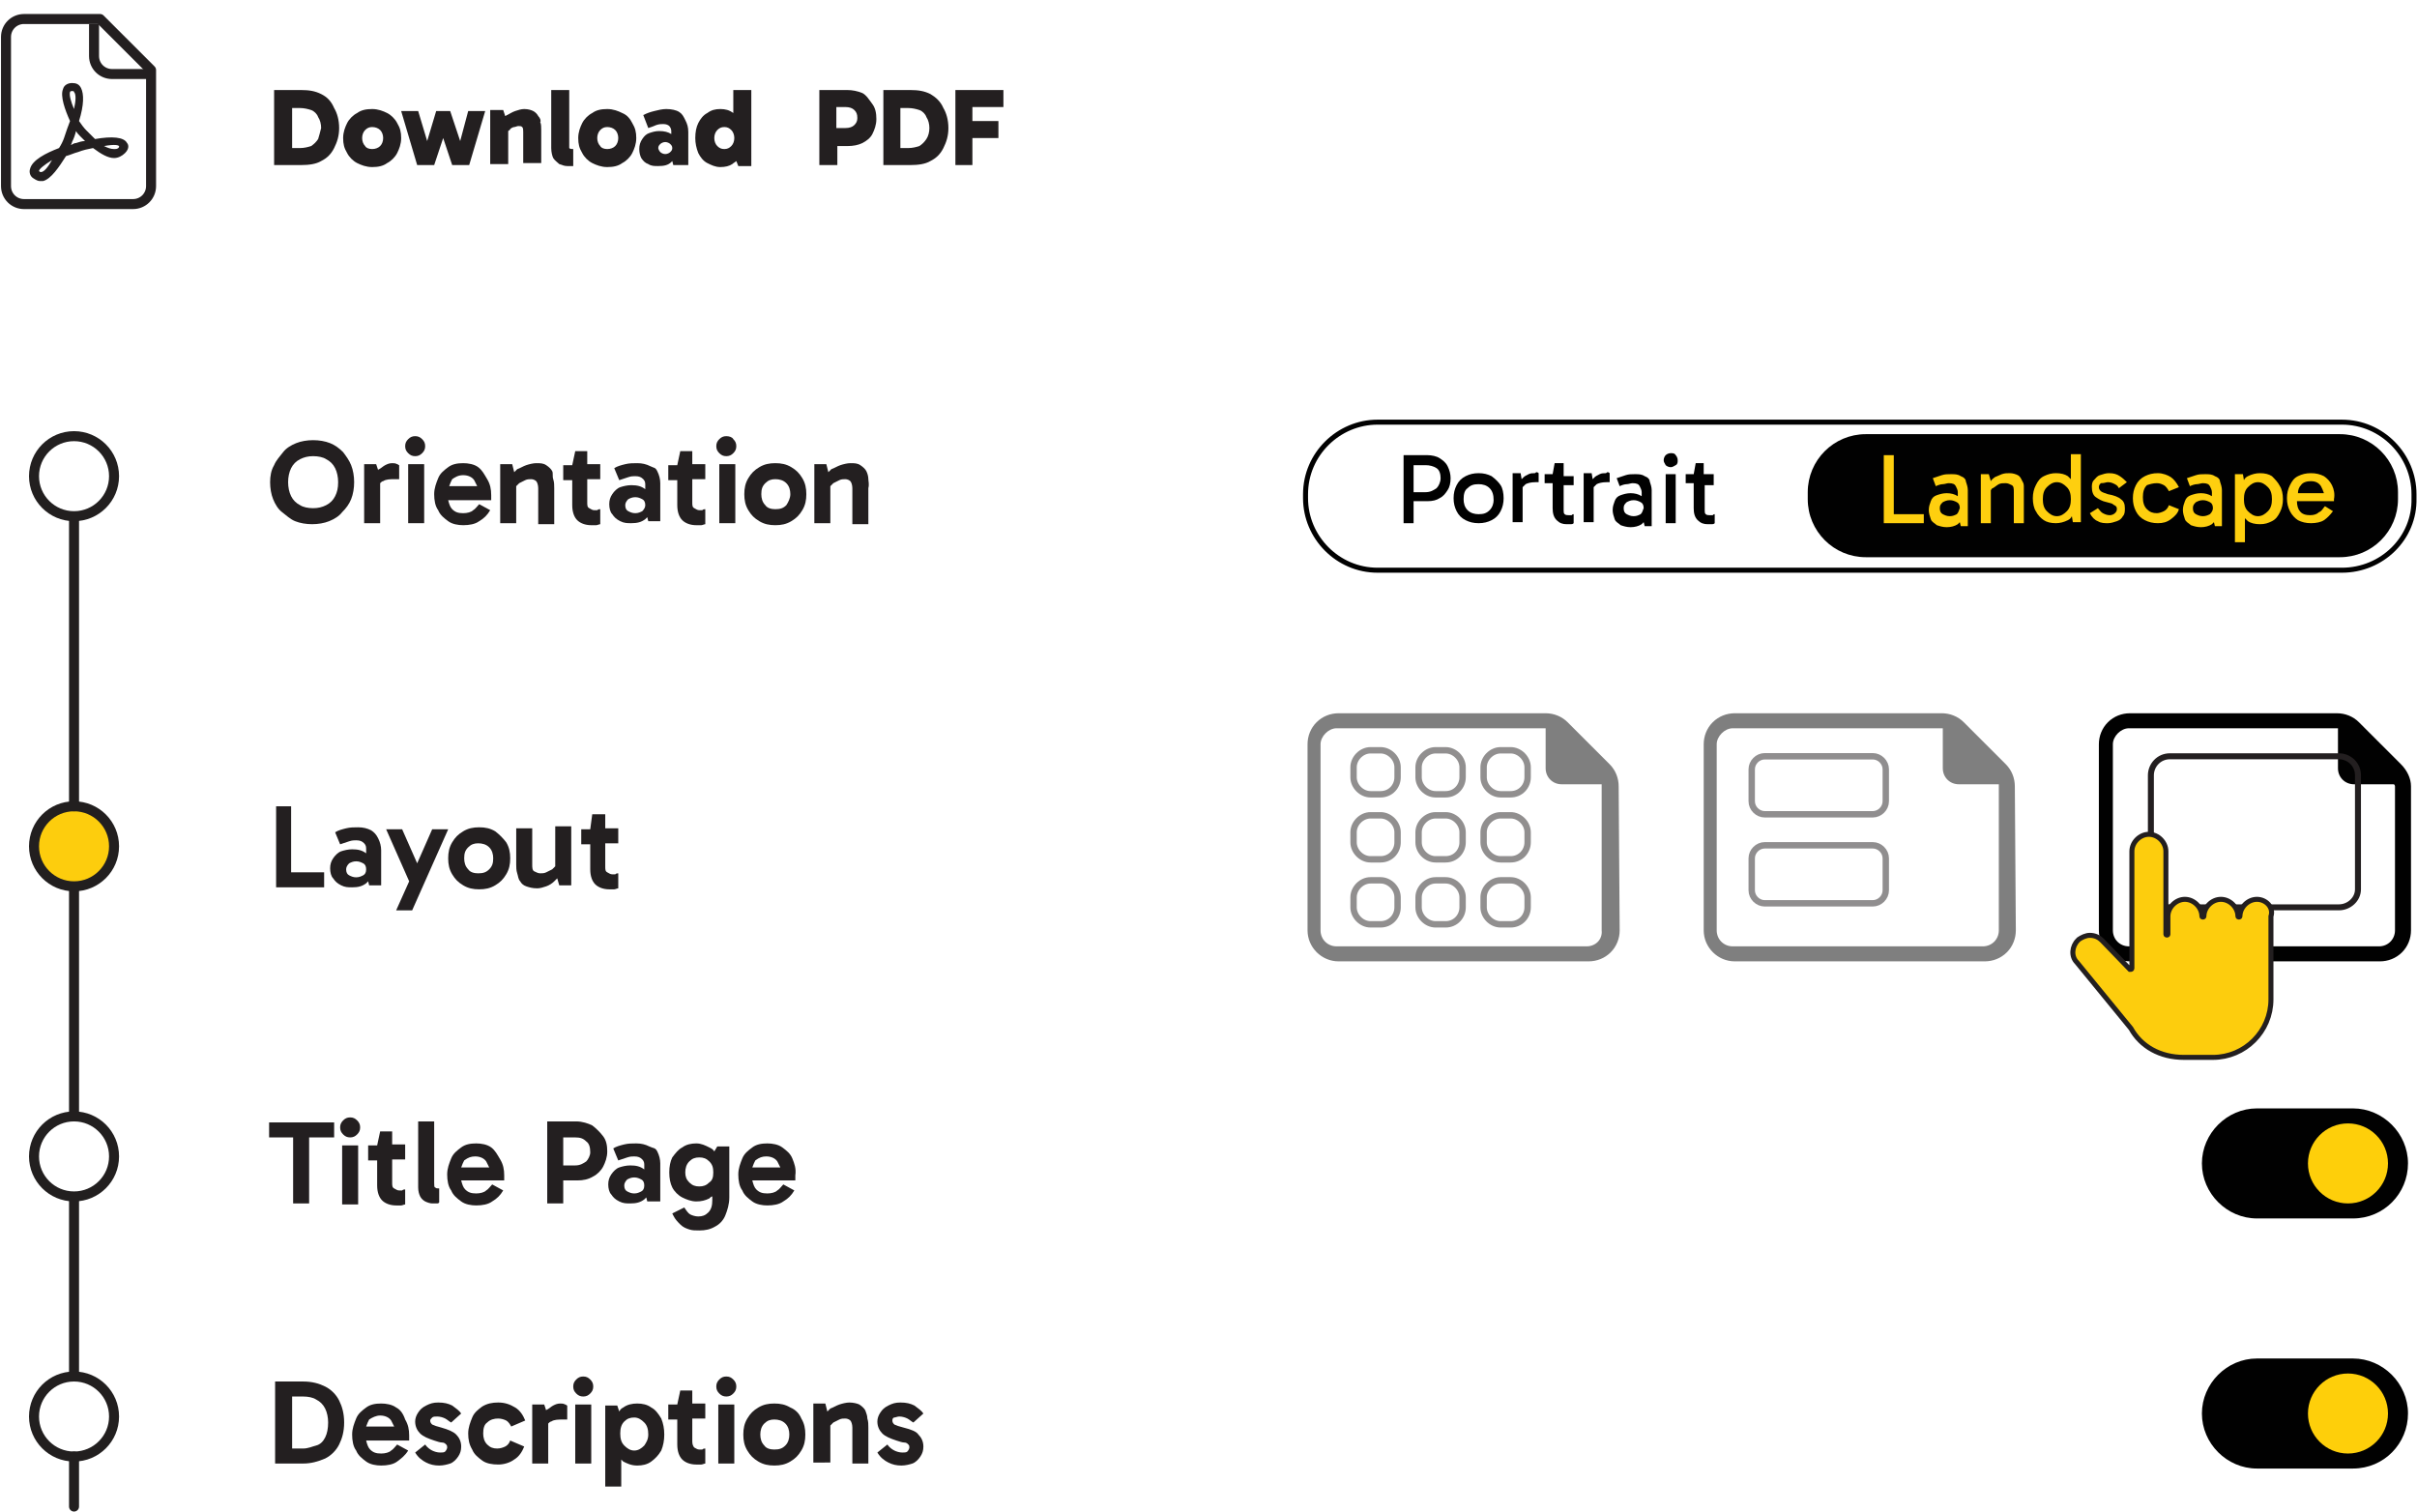 <?xml version="1.0" encoding="utf-8"?>
<!-- Generator: Adobe Illustrator 24.0.1, SVG Export Plug-In . SVG Version: 6.00 Build 0)  -->
<svg version="1.1" id="Layer_1" xmlns="http://www.w3.org/2000/svg" xmlns:xlink="http://www.w3.org/1999/xlink" x="0px" y="0px"
	 viewBox="0 0 241.6 151.1" style="enable-background:new 0 0 241.6 151.1;" xml:space="preserve">
<style type="text/css">
	.st0{fill:#010101;}
	.st1{fill:none;stroke:#010101;stroke-width:0.5;stroke-miterlimit:10;}
	.st2{fill:none;stroke:#221F1F;stroke-linecap:round;stroke-miterlimit:10;}
	.st3{fill:#FDCD0D;stroke:#221F1F;stroke-linecap:round;stroke-miterlimit:10;}
	.st4{fill:#231F20;}
	.st5{fill:#FECF0F;}
	.st6{opacity:0.5;fill:none;stroke:#231F20;stroke-width:0.638;stroke-miterlimit:10;}
	.st7{fill:none;stroke:#231F20;stroke-width:0.598;stroke-miterlimit:10;}
	.st8{opacity:0.5;fill:#010101;}
	.st9{opacity:0.5;}
	.st10{fill:none;stroke:#231F20;stroke-width:0.638;stroke-miterlimit:10;}
	.st11{fill:#FECF0A;}
	.st12{fill:#FDCD0D;stroke:#231F20;stroke-width:0.5;stroke-miterlimit:10;}
	.st13{fill:none;stroke:#231F20;stroke-linejoin:round;stroke-miterlimit:10;}
	.st14{fill:none;stroke:#231F20;stroke-miterlimit:10;}
</style>
<path class="st0" d="M233.9,55.7h-47.4c-3.2,0-5.8-2.6-5.8-5.8v-0.7c0-3.2,2.6-5.8,5.8-5.8h47.4c3.2,0,5.8,2.6,5.8,5.8v0.7
	C239.7,53.1,237.1,55.7,233.9,55.7z"/>
<path class="st1" d="M234.1,57h-96.4c-4,0-7.2-3.3-7.2-7.2v-0.4c0-4,3.3-7.2,7.2-7.2h96.4c4,0,7.2,3.3,7.2,7.2v0.4
	C241.4,53.8,238.1,57,234.1,57z"/>
<path class="st0" d="M240,76.4l-4.2-4.2c-0.6-0.6-1.4-0.9-2.2-0.9h-20.7c-0.8,0-1.6,0.3-2.2,0.9c-0.6,0.6-0.9,1.4-0.9,2.2V93
	c0,1.7,1.4,3.1,3.1,3.1h25c0.8,0,1.6-0.3,2.2-0.9c0.6-0.6,0.9-1.4,0.9-2.2l0-14.4C241,77.8,240.6,77,240,76.4z M239.4,78.6V93
	c0,0.9-0.7,1.6-1.6,1.6l0,0h-25c-0.9,0-1.6-0.7-1.6-1.6V74.4c0-0.4,0.2-0.8,0.5-1.1c0.3-0.3,0.7-0.5,1.1-0.5h20.7c0.1,0,0.1,0,0.2,0
	v4c0,0.9,0.7,1.6,1.6,1.6h4C239.4,78.5,239.4,78.6,239.4,78.6z"/>
<circle class="st2" cx="7.4" cy="47.6" r="4"/>
<circle class="st3" cx="7.4" cy="84.6" r="4"/>
<line class="st2" x1="7.4" y1="51.7" x2="7.4" y2="80.6"/>
<circle class="st2" cx="7.4" cy="115.6" r="4"/>
<line class="st2" x1="7.4" y1="88.7" x2="7.4" y2="111.6"/>
<line class="st2" x1="7.4" y1="119.7" x2="7.4" y2="137.6"/>
<circle class="st2" cx="7.4" cy="141.6" r="4"/>
<line class="st2" x1="7.4" y1="145.6" x2="7.4" y2="150.6"/>
<g>
	<path class="st4" d="M34.3,45.2c-0.4-0.4-0.8-0.7-1.3-0.9c-0.5-0.2-1.1-0.3-1.7-0.3c-0.6,0-1.2,0.1-1.7,0.3c-0.5,0.2-1,0.5-1.3,0.9
		s-0.7,0.8-0.9,1.3C27.1,47,27,47.6,27,48.2c0,0.6,0.1,1.2,0.3,1.7c0.2,0.5,0.5,1,0.9,1.3s0.8,0.7,1.3,0.9c0.5,0.2,1.1,0.3,1.7,0.3
		c0.6,0,1.2-0.1,1.7-0.3c0.5-0.2,1-0.5,1.3-0.9c0.4-0.4,0.7-0.8,0.9-1.3c0.2-0.5,0.3-1.1,0.3-1.7c0-0.6-0.1-1.2-0.3-1.7
		C34.9,46,34.6,45.6,34.3,45.2z M33.5,49.6c-0.2,0.4-0.5,0.7-0.9,0.9c-0.4,0.2-0.8,0.3-1.3,0.3s-1-0.1-1.3-0.3
		c-0.4-0.2-0.7-0.5-0.9-0.9c-0.2-0.4-0.3-0.9-0.3-1.4c0-0.5,0.1-1,0.3-1.4c0.2-0.4,0.5-0.7,0.9-0.9c0.4-0.2,0.8-0.3,1.3-0.3
		s1,0.1,1.3,0.3c0.4,0.2,0.7,0.5,0.9,0.9c0.2,0.4,0.3,0.9,0.3,1.4C33.8,48.8,33.7,49.2,33.5,49.6z"/>
	<path class="st4" d="M39.2,46.3c-0.3,0-0.5,0.1-0.7,0.2c-0.2,0.1-0.4,0.3-0.6,0.4c-0.1,0-0.1,0.1-0.1,0.1l-0.2-0.6h-1.2v5.9H38v-4
		c0.1-0.1,0.2-0.2,0.3-0.2c0.3-0.2,0.7-0.2,1.2-0.2h0.4v-1.4c-0.1,0-0.1-0.1-0.2-0.1C39.5,46.3,39.4,46.3,39.2,46.3z"/>
	<path class="st4" d="M41.5,43.6c-0.3,0-0.5,0.1-0.7,0.3c-0.2,0.2-0.3,0.4-0.3,0.7c0,0.3,0.1,0.5,0.3,0.7c0.2,0.2,0.4,0.3,0.7,0.3
		c0.3,0,0.5-0.1,0.7-0.3c0.2-0.2,0.3-0.4,0.3-0.7c0-0.3-0.1-0.5-0.3-0.7C42,43.7,41.8,43.6,41.5,43.6z"/>
	<rect x="40.8" y="46.4" class="st4" width="1.6" height="5.9"/>
	<path class="st4" d="M47.8,46.7c-0.4-0.3-1-0.4-1.5-0.4c-0.6,0-1.1,0.1-1.5,0.4c-0.4,0.3-0.8,0.6-1,1.1c-0.2,0.5-0.4,1-0.4,1.6
		c0,0.6,0.1,1.2,0.4,1.6c0.2,0.5,0.6,0.8,1,1.1c0.4,0.3,1,0.4,1.5,0.4c0.6,0,1.2-0.1,1.6-0.4c0.5-0.3,0.8-0.6,1.1-1.1l-1.1-0.6
		c-0.2,0.2-0.4,0.5-0.6,0.6c-0.2,0.2-0.6,0.3-1,0.3c-0.5,0-0.8-0.1-1.1-0.4c-0.2-0.2-0.3-0.5-0.4-0.9h4.3c0-0.1,0-0.1,0-0.2
		c0-0.1,0-0.2,0-0.3c0-0.6-0.1-1.1-0.4-1.6S48.2,47,47.8,46.7z M46.3,47.5c0.5,0,0.9,0.2,1.1,0.5c0.1,0.2,0.2,0.4,0.3,0.6h-2.8
		c0.1-0.3,0.2-0.5,0.3-0.7C45.5,47.7,45.8,47.5,46.3,47.5z"/>
	<path class="st4" d="M55.2,47.1c-0.1-0.2-0.3-0.4-0.6-0.6s-0.6-0.2-1-0.2c-0.3,0-0.7,0.1-1,0.2c-0.3,0.1-0.6,0.3-0.9,0.4
		c-0.1,0.1-0.2,0.2-0.3,0.3l-0.2-0.8h-1.2v5.9h1.6v-3.7c0.1-0.1,0.2-0.2,0.3-0.3c0.2-0.1,0.4-0.2,0.6-0.3s0.4-0.1,0.6-0.1
		c0.2,0,0.4,0.1,0.5,0.2c0.1,0.1,0.2,0.4,0.2,0.7v3.6h1.6v-3.6c0-0.3,0-0.6-0.1-0.9S55.3,47.3,55.2,47.1z"/>
	<path class="st4" d="M58.8,45.1h-1.3l-0.3,1.4h-0.9v1.5h0.9v2.5c0,0.7,0.2,1.2,0.5,1.5c0.3,0.3,0.8,0.5,1.4,0.5c0.2,0,0.4,0,0.5,0
		c0.1,0,0.3-0.1,0.4-0.1v-1.5c-0.1,0-0.2,0-0.3,0.1c-0.1,0-0.2,0-0.3,0c-0.2,0-0.3-0.1-0.5-0.2s-0.2-0.3-0.2-0.6v-2.3h1.3v-1.5h-1.3
		V45.1z"/>
	<path class="st4" d="M65,46.6c-0.4-0.2-0.8-0.3-1.3-0.3c-0.4,0-0.8,0-1.2,0.1c-0.4,0.1-0.8,0.2-1.1,0.4l0.5,1.2
		c0.3-0.1,0.6-0.2,0.9-0.3c0.3-0.1,0.5-0.1,0.7-0.1c0.4,0,0.6,0.1,0.8,0.3s0.2,0.4,0.2,0.6v0.4c-0.4-0.3-0.8-0.4-1.4-0.4
		c-0.4,0-0.8,0.1-1.1,0.2s-0.6,0.4-0.8,0.7c-0.2,0.3-0.3,0.6-0.3,1c0,0.4,0.1,0.8,0.3,1c0.2,0.3,0.4,0.5,0.8,0.7s0.7,0.2,1.1,0.2
		c0.6,0,1-0.1,1.4-0.4c0.1-0.1,0.1-0.1,0.2-0.2l0.1,0.4h1.2v-3.8c0-0.4-0.1-0.8-0.3-1.2S65.4,46.8,65,46.6z M64.2,51.1
		c-0.2,0.1-0.4,0.2-0.7,0.2s-0.5-0.1-0.7-0.2c-0.2-0.1-0.3-0.3-0.3-0.6c0-0.2,0.1-0.4,0.3-0.6c0.2-0.1,0.4-0.2,0.7-0.2
		s0.5,0.1,0.7,0.2c0.2,0.1,0.3,0.3,0.3,0.6C64.5,50.7,64.4,50.9,64.2,51.1z"/>
	<path class="st4" d="M69.3,45.1H68l-0.3,1.4h-0.9v1.5h0.9v2.5c0,0.7,0.2,1.2,0.5,1.5c0.3,0.3,0.8,0.5,1.4,0.5c0.2,0,0.4,0,0.5,0
		c0.1,0,0.3-0.1,0.4-0.1v-1.5c-0.1,0-0.2,0-0.3,0.1c-0.1,0-0.2,0-0.3,0c-0.2,0-0.3-0.1-0.5-0.2s-0.2-0.3-0.2-0.6v-2.3h1.3v-1.5h-1.3
		V45.1z"/>
	<rect x="71.9" y="46.4" class="st4" width="1.6" height="5.9"/>
	<path class="st4" d="M72.6,43.6c-0.3,0-0.5,0.1-0.7,0.3c-0.2,0.2-0.3,0.4-0.3,0.7c0,0.3,0.1,0.5,0.3,0.7c0.2,0.2,0.4,0.3,0.7,0.3
		c0.3,0,0.5-0.1,0.7-0.3c0.2-0.2,0.3-0.4,0.3-0.7c0-0.3-0.1-0.5-0.3-0.7C73.2,43.7,72.9,43.6,72.6,43.6z"/>
	<path class="st4" d="M79.1,46.7c-0.5-0.3-1-0.4-1.6-0.4c-0.6,0-1.1,0.1-1.6,0.4c-0.5,0.3-0.8,0.6-1.1,1.1s-0.4,1-0.4,1.6
		c0,0.6,0.1,1.1,0.4,1.6s0.6,0.8,1.1,1.1s1,0.4,1.6,0.4c0.6,0,1.1-0.1,1.6-0.4c0.5-0.3,0.8-0.6,1.1-1.1c0.3-0.5,0.4-1,0.4-1.6
		c0-0.6-0.1-1.1-0.4-1.6C79.9,47.3,79.6,47,79.1,46.7z M78.6,50.5c-0.3,0.3-0.6,0.4-1.1,0.4c-0.4,0-0.8-0.1-1-0.4
		c-0.3-0.3-0.4-0.7-0.4-1.1c0-0.5,0.1-0.8,0.4-1.1c0.3-0.3,0.6-0.4,1-0.4c0.4,0,0.8,0.1,1.1,0.4c0.3,0.3,0.4,0.7,0.4,1.1
		C79,49.8,78.8,50.2,78.6,50.5z"/>
	<path class="st4" d="M86.8,47.9c0-0.3-0.1-0.6-0.2-0.8c-0.1-0.2-0.3-0.4-0.6-0.6s-0.6-0.2-1-0.2c-0.3,0-0.7,0.1-1,0.2
		c-0.3,0.1-0.6,0.3-0.9,0.4c-0.1,0.1-0.2,0.2-0.3,0.3l-0.2-0.8h-1.2v5.9h1.6v-3.7c0.1-0.1,0.2-0.2,0.3-0.3c0.2-0.1,0.4-0.2,0.6-0.3
		s0.4-0.1,0.6-0.1c0.2,0,0.4,0.1,0.5,0.2c0.1,0.1,0.2,0.4,0.2,0.7v3.6h1.6v-3.6C86.9,48.4,86.8,48.1,86.8,47.9z"/>
</g>
<g>
	<polygon class="st4" points="29.1,80.6 27.6,80.6 27.6,88.7 32.4,88.7 32.4,87.2 29.1,87.2 	"/>
	<path class="st4" d="M37.1,83c-0.4-0.2-0.8-0.3-1.3-0.3c-0.4,0-0.8,0-1.2,0.1c-0.4,0.1-0.8,0.2-1.1,0.4l0.5,1.2
		c0.3-0.1,0.6-0.2,0.9-0.3c0.3-0.1,0.5-0.1,0.7-0.1c0.4,0,0.6,0.1,0.8,0.3s0.2,0.4,0.2,0.6v0.4c-0.4-0.3-0.8-0.4-1.4-0.4
		c-0.4,0-0.8,0.1-1.1,0.2s-0.6,0.4-0.8,0.7c-0.2,0.3-0.3,0.6-0.3,1c0,0.4,0.1,0.8,0.3,1c0.2,0.3,0.4,0.5,0.8,0.7s0.7,0.2,1.1,0.2
		c0.6,0,1-0.1,1.4-0.4c0.1-0.1,0.1-0.1,0.2-0.2l0.1,0.4h1.2V85c0-0.4-0.1-0.8-0.3-1.2S37.4,83.2,37.1,83z M36.3,87.5
		c-0.2,0.1-0.4,0.2-0.7,0.2s-0.5-0.1-0.7-0.2c-0.2-0.1-0.3-0.3-0.3-0.6c0-0.2,0.1-0.4,0.3-0.6c0.2-0.1,0.4-0.2,0.7-0.2
		s0.5,0.1,0.7,0.2c0.2,0.1,0.3,0.3,0.3,0.6C36.6,87.2,36.5,87.4,36.3,87.5z"/>
	<polygon class="st4" points="43.2,82.9 41.7,86.3 40.2,82.9 38.6,82.9 40.9,88.1 39.6,91 41.2,91 44.8,82.9 	"/>
	<path class="st4" d="M49.5,83.1c-0.5-0.3-1-0.4-1.6-0.4c-0.6,0-1.1,0.1-1.6,0.4c-0.5,0.3-0.8,0.6-1.1,1.1s-0.4,1-0.4,1.6
		c0,0.6,0.1,1.1,0.4,1.6s0.6,0.8,1.1,1.1s1,0.4,1.6,0.4c0.6,0,1.1-0.1,1.6-0.4c0.5-0.3,0.8-0.6,1.1-1.1c0.3-0.5,0.4-1,0.4-1.6
		c0-0.6-0.1-1.1-0.4-1.6C50.3,83.8,49.9,83.4,49.5,83.1z M48.9,86.9c-0.3,0.3-0.6,0.4-1.1,0.4c-0.4,0-0.8-0.1-1-0.4
		c-0.3-0.3-0.4-0.7-0.4-1.1c0-0.5,0.1-0.8,0.4-1.1c0.3-0.3,0.6-0.4,1-0.4c0.4,0,0.8,0.1,1.1,0.4c0.3,0.3,0.4,0.7,0.4,1.1
		C49.3,86.3,49.2,86.6,48.9,86.9z"/>
	<path class="st4" d="M55.5,86.6c-0.1,0.1-0.2,0.2-0.3,0.3c-0.2,0.1-0.4,0.2-0.6,0.3c-0.2,0.1-0.4,0.1-0.6,0.1
		c-0.2,0-0.4-0.1-0.6-0.2c-0.2-0.1-0.2-0.4-0.2-0.7v-3.6h-1.6v3.6c0,0.3,0,0.6,0.1,0.9s0.1,0.6,0.3,0.8c0.1,0.2,0.3,0.4,0.6,0.5
		c0.3,0.1,0.6,0.2,1.1,0.2c0.3,0,0.6-0.1,0.9-0.2c0.3-0.1,0.6-0.3,0.8-0.5c0.1-0.1,0.2-0.2,0.3-0.3l0.2,0.7h1.2v-5.9h-1.6V86.6z"/>
	<path class="st4" d="M61.8,84.3v-1.5h-1.3v-1.4h-1.3L59,82.9h-0.9v1.5H59v2.5c0,0.7,0.2,1.2,0.5,1.5c0.3,0.3,0.8,0.5,1.4,0.5
		c0.2,0,0.4,0,0.5,0c0.1,0,0.3-0.1,0.4-0.1v-1.5c-0.1,0-0.2,0-0.3,0.1c-0.1,0-0.2,0-0.3,0c-0.2,0-0.3-0.1-0.5-0.2s-0.2-0.3-0.2-0.6
		v-2.3H61.8z"/>
</g>
<g>
	<polygon class="st4" points="26.9,113.7 29.3,113.7 29.3,120.3 30.9,120.3 30.9,113.7 33.4,113.7 33.4,112.2 26.9,112.2 	"/>
	<rect x="34.2" y="114.5" class="st4" width="1.6" height="5.9"/>
	<path class="st4" d="M35,111.7c-0.3,0-0.5,0.1-0.7,0.3c-0.2,0.2-0.3,0.4-0.3,0.7c0,0.3,0.1,0.5,0.3,0.7c0.2,0.2,0.4,0.3,0.7,0.3
		c0.3,0,0.5-0.1,0.7-0.3c0.2-0.2,0.3-0.4,0.3-0.7c0-0.3-0.1-0.5-0.3-0.7C35.5,111.8,35.3,111.7,35,111.7z"/>
	<path class="st4" d="M39.3,113.1H38l-0.3,1.4h-0.9v1.5h0.9v2.5c0,0.7,0.2,1.2,0.5,1.5c0.3,0.3,0.8,0.5,1.4,0.5c0.2,0,0.4,0,0.5,0
		c0.1,0,0.3-0.1,0.4-0.1v-1.5c-0.1,0-0.2,0-0.3,0.1c-0.1,0-0.2,0-0.3,0c-0.2,0-0.3-0.1-0.5-0.2s-0.2-0.3-0.2-0.6v-2.3h1.3v-1.5h-1.3
		V113.1z"/>
	<path class="st4" d="M43.4,118.2v-6.1h-1.6v6.6c0,0.4,0.1,0.7,0.2,0.9s0.3,0.4,0.5,0.5c0.2,0.1,0.5,0.2,0.7,0.2c0.1,0,0.2,0,0.4,0
		s0.2,0,0.3-0.1v-1.4c-0.2,0-0.3,0-0.4-0.1C43.4,118.7,43.4,118.5,43.4,118.2z"/>
	<path class="st4" d="M49.1,114.7c-0.4-0.3-1-0.4-1.5-0.4c-0.6,0-1.1,0.1-1.5,0.4c-0.4,0.3-0.8,0.6-1,1.1c-0.2,0.5-0.4,1-0.4,1.6
		c0,0.6,0.1,1.2,0.4,1.6c0.2,0.5,0.6,0.8,1,1.1c0.4,0.3,1,0.4,1.5,0.4c0.6,0,1.2-0.1,1.6-0.4c0.5-0.3,0.8-0.6,1.1-1.1l-1.1-0.6
		c-0.2,0.2-0.4,0.5-0.6,0.6c-0.2,0.2-0.6,0.3-1,0.3c-0.5,0-0.8-0.1-1.1-0.4c-0.2-0.2-0.3-0.5-0.4-0.9h4.3c0-0.1,0-0.1,0-0.2
		c0-0.1,0-0.2,0-0.3c0-0.6-0.1-1.1-0.4-1.6S49.5,115,49.1,114.7z M47.5,115.6c0.5,0,0.9,0.2,1.1,0.5c0.1,0.2,0.2,0.4,0.3,0.6h-2.8
		c0.1-0.3,0.2-0.5,0.3-0.7C46.8,115.7,47.1,115.6,47.5,115.6z"/>
	<path class="st4" d="M59.2,112.5c-0.4-0.2-1-0.4-1.6-0.4h-2.9v8.2h1.6V118h1.4c0.6,0,1.1-0.1,1.6-0.4c0.4-0.2,0.8-0.6,1-1
		c0.2-0.4,0.4-0.9,0.4-1.5c0-0.6-0.1-1.1-0.4-1.5S59.6,112.8,59.2,112.5z M58.6,116.1c-0.3,0.2-0.6,0.4-1.1,0.4h-1.2v-2.8h1.2
		c0.5,0,0.8,0.1,1.1,0.4c0.3,0.2,0.4,0.6,0.4,1.1C59,115.5,58.8,115.9,58.6,116.1z"/>
	<path class="st4" d="M64.9,114.6c-0.4-0.2-0.8-0.3-1.3-0.3c-0.4,0-0.8,0-1.2,0.1c-0.4,0.1-0.8,0.2-1.1,0.4l0.5,1.2
		c0.3-0.1,0.6-0.2,0.9-0.3c0.3-0.1,0.5-0.1,0.7-0.1c0.4,0,0.6,0.1,0.8,0.3s0.2,0.4,0.2,0.6v0.4c-0.4-0.3-0.8-0.4-1.4-0.4
		c-0.4,0-0.8,0.1-1.1,0.2s-0.6,0.4-0.8,0.7c-0.2,0.3-0.3,0.6-0.3,1c0,0.4,0.1,0.8,0.3,1c0.2,0.3,0.4,0.5,0.8,0.7s0.7,0.2,1.1,0.2
		c0.6,0,1-0.1,1.4-0.4c0.1-0.1,0.1-0.1,0.2-0.2l0.1,0.4H66v-3.8c0-0.4-0.1-0.8-0.3-1.2S65.3,114.8,64.9,114.6z M64.1,119.1
		c-0.2,0.1-0.4,0.2-0.7,0.2s-0.5-0.1-0.7-0.2c-0.2-0.1-0.3-0.3-0.3-0.6c0-0.2,0.1-0.4,0.3-0.6c0.2-0.1,0.4-0.2,0.7-0.2
		s0.5,0.1,0.7,0.2c0.2,0.1,0.3,0.3,0.3,0.6C64.4,118.8,64.3,119,64.1,119.1z"/>
	<path class="st4" d="M71.4,115.1c-0.1-0.2-0.3-0.3-0.5-0.4c-0.4-0.2-0.8-0.4-1.3-0.4c-0.5,0-1,0.1-1.4,0.4c-0.4,0.2-0.7,0.6-1,1
		c-0.2,0.4-0.3,0.9-0.3,1.5c0,0.6,0.1,1.1,0.3,1.5c0.2,0.4,0.6,0.8,1,1c0.4,0.2,0.9,0.4,1.4,0.4c0.5,0,0.9-0.1,1.3-0.3
		c0.1-0.1,0.2-0.2,0.3-0.2v0.4c0,0.5-0.1,0.9-0.4,1.2s-0.6,0.4-1,0.4c-0.3,0-0.6-0.1-0.8-0.2c-0.2-0.1-0.4-0.4-0.6-0.7l-1.2,0.6
		l0.1,0.2c0.2,0.4,0.4,0.6,0.7,0.9s0.6,0.4,0.9,0.5c0.3,0.1,0.6,0.1,1,0.1c0.6,0,1.1-0.1,1.6-0.4c0.4-0.2,0.8-0.6,1-1.1
		c0.2-0.5,0.4-1.1,0.4-1.8v-5.1h-1.2L71.4,115.1z M70.9,118.2c-0.3,0.3-0.6,0.4-1,0.4c-0.4,0-0.7-0.1-1-0.4c-0.3-0.3-0.4-0.6-0.4-1
		c0-0.4,0.1-0.8,0.4-1.1c0.3-0.3,0.6-0.4,1-0.4c0.4,0,0.7,0.1,1,0.4c0.3,0.3,0.4,0.6,0.4,1.1S71.2,118,70.9,118.2z"/>
	<path class="st4" d="M79.2,115.8c-0.2-0.5-0.6-0.8-1-1.1c-0.4-0.3-1-0.4-1.5-0.4c-0.6,0-1.1,0.1-1.5,0.4c-0.4,0.3-0.8,0.6-1,1.1
		c-0.2,0.5-0.4,1-0.4,1.6c0,0.6,0.1,1.2,0.4,1.6c0.2,0.5,0.6,0.8,1,1.1c0.4,0.3,1,0.4,1.5,0.4c0.6,0,1.2-0.1,1.6-0.4
		c0.5-0.3,0.8-0.6,1.1-1.1l-1.1-0.6c-0.2,0.2-0.4,0.5-0.6,0.6c-0.2,0.2-0.6,0.3-1,0.3c-0.5,0-0.8-0.1-1.1-0.4
		c-0.2-0.2-0.3-0.5-0.4-0.9h4.3c0-0.1,0-0.1,0-0.2c0-0.1,0-0.2,0-0.3C79.6,116.8,79.4,116.3,79.2,115.8z M76.6,115.6
		c0.5,0,0.9,0.2,1.1,0.5c0.1,0.2,0.2,0.4,0.3,0.6h-2.8c0.1-0.3,0.2-0.5,0.3-0.7C75.9,115.7,76.2,115.6,76.6,115.6z"/>
</g>
<g>
	<path class="st4" d="M32.5,138.6c-0.6-0.3-1.3-0.5-2.2-0.5h-2.8v8.2h2.8c0.8,0,1.5-0.2,2.2-0.5c0.6-0.3,1.1-0.8,1.4-1.4
		s0.5-1.3,0.5-2.2c0-0.9-0.2-1.6-0.5-2.2S33.1,138.9,32.5,138.6z M32.5,143.7c-0.2,0.4-0.5,0.7-0.9,0.8s-0.8,0.3-1.3,0.3h-1.1v-5.2
		h1.1c0.5,0,1,0.1,1.3,0.3c0.4,0.2,0.7,0.5,0.9,0.9c0.2,0.4,0.3,0.9,0.3,1.4C32.8,142.8,32.7,143.3,32.5,143.7z"/>
	<path class="st4" d="M39.6,140.7c-0.4-0.3-1-0.4-1.5-0.4c-0.6,0-1.1,0.1-1.5,0.4c-0.4,0.3-0.8,0.6-1,1.1c-0.2,0.5-0.4,1-0.4,1.6
		c0,0.6,0.1,1.2,0.4,1.6c0.2,0.5,0.6,0.8,1,1.1c0.4,0.3,1,0.4,1.5,0.4c0.6,0,1.2-0.1,1.6-0.4s0.8-0.6,1.1-1.1l-1.1-0.6
		c-0.2,0.2-0.4,0.5-0.6,0.6c-0.2,0.2-0.6,0.3-1,0.3c-0.5,0-0.8-0.1-1.1-0.4c-0.2-0.2-0.3-0.5-0.4-0.9h4.3c0-0.1,0-0.1,0-0.2
		c0-0.1,0-0.2,0-0.3c0-0.6-0.1-1.1-0.4-1.6C40.3,141.3,40,140.9,39.6,140.7z M38,141.5c0.5,0,0.9,0.2,1.1,0.5
		c0.1,0.2,0.2,0.4,0.3,0.6h-2.8c0.1-0.3,0.2-0.5,0.3-0.7C37.2,141.7,37.6,141.5,38,141.5z"/>
	<path class="st4" d="M43.2,141.7c0.1-0.1,0.3-0.1,0.5-0.1c0.3,0,0.6,0.1,0.8,0.2c0.2,0.1,0.4,0.3,0.6,0.4l1-0.9
		c-0.2-0.3-0.5-0.5-0.9-0.8c-0.4-0.2-0.8-0.3-1.4-0.3c-0.5,0-0.8,0.1-1.2,0.3s-0.6,0.4-0.8,0.7c-0.2,0.3-0.3,0.6-0.3,0.9
		c0,0.5,0.2,0.9,0.5,1.2c0.3,0.3,0.8,0.5,1.4,0.7c0.3,0.1,0.6,0.2,0.8,0.2s0.3,0.1,0.4,0.2c0.1,0.1,0.1,0.2,0.1,0.3
		c0,0.1-0.1,0.3-0.2,0.4s-0.3,0.1-0.5,0.1c-0.3,0-0.6-0.1-0.8-0.2c-0.2-0.1-0.5-0.3-0.7-0.6l-1,0.8c0.3,0.5,0.7,0.8,1.1,1
		c0.4,0.2,0.8,0.3,1.3,0.3c0.4,0,0.8-0.1,1.1-0.2s0.6-0.4,0.8-0.7c0.2-0.3,0.3-0.6,0.3-1c0-0.5-0.2-0.9-0.5-1.2
		c-0.3-0.3-0.8-0.5-1.5-0.7c-0.4-0.1-0.7-0.2-0.9-0.3c-0.1-0.1-0.2-0.2-0.2-0.4C43,141.9,43.1,141.8,43.2,141.7z"/>
	<path class="st4" d="M49.8,141.8c0.3,0,0.6,0.1,0.8,0.2s0.4,0.4,0.5,0.6l1.4-0.6c-0.2-0.5-0.5-1-1-1.3c-0.5-0.3-1-0.5-1.7-0.5
		c-0.6,0-1.1,0.1-1.6,0.4c-0.4,0.3-0.8,0.6-1,1.1c-0.2,0.5-0.4,1-0.4,1.6c0,0.6,0.1,1.1,0.4,1.6c0.2,0.5,0.6,0.8,1,1.1
		c0.4,0.3,1,0.4,1.6,0.4c0.6,0,1.2-0.2,1.6-0.5c0.5-0.3,0.8-0.8,1-1.3L51,144c-0.1,0.3-0.3,0.5-0.5,0.6s-0.5,0.2-0.8,0.2
		c-0.4,0-0.7-0.1-1-0.4c-0.3-0.3-0.4-0.7-0.4-1.1c0-0.5,0.1-0.9,0.4-1.1C49,141.9,49.4,141.8,49.8,141.8z"/>
	<path class="st4" d="M56,140.3c-0.3,0-0.5,0.1-0.7,0.2c-0.2,0.1-0.4,0.3-0.6,0.4c-0.1,0-0.1,0.1-0.1,0.1l-0.2-0.6h-1.2v5.9h1.6v-4
		c0.1-0.1,0.2-0.2,0.3-0.2c0.3-0.2,0.7-0.2,1.2-0.2h0.4v-1.4c-0.1,0-0.1-0.1-0.2-0.1C56.3,140.3,56.2,140.3,56,140.3z"/>
	<rect x="57.5" y="140.4" class="st4" width="1.6" height="5.9"/>
	<path class="st4" d="M58.3,137.6c-0.3,0-0.5,0.1-0.7,0.3c-0.2,0.2-0.3,0.4-0.3,0.7c0,0.3,0.1,0.5,0.3,0.7s0.4,0.3,0.7,0.3
		c0.3,0,0.5-0.1,0.7-0.3s0.3-0.4,0.3-0.7c0-0.3-0.1-0.5-0.3-0.7C58.8,137.7,58.6,137.6,58.3,137.6z"/>
	<path class="st4" d="M65.1,140.7c-0.4-0.3-0.9-0.4-1.4-0.4c-0.5,0-1,0.1-1.4,0.4c-0.2,0.1-0.3,0.2-0.4,0.4l-0.2-0.6h-1.2v8.1h1.6
		v-2.7c0.1,0.1,0.1,0.1,0.2,0.2c0.4,0.2,0.8,0.4,1.4,0.4c0.5,0,1-0.1,1.4-0.4c0.4-0.3,0.7-0.6,1-1.1c0.2-0.5,0.3-1,0.3-1.6
		c0-0.6-0.1-1.1-0.3-1.6C65.8,141.3,65.5,140.9,65.1,140.7z M64.4,144.5c-0.3,0.3-0.6,0.5-1,0.5c-0.4,0-0.7-0.2-1-0.5
		c-0.3-0.3-0.4-0.7-0.4-1.2c0-0.5,0.1-0.9,0.4-1.2c0.3-0.3,0.6-0.4,1-0.4c0.4,0,0.7,0.2,1,0.5s0.4,0.7,0.4,1.2
		S64.6,144.2,64.4,144.5z"/>
	<path class="st4" d="M69.3,139H68l-0.3,1.4h-0.9v1.5h0.9v2.5c0,0.7,0.2,1.2,0.5,1.5c0.3,0.3,0.8,0.5,1.4,0.5c0.2,0,0.4,0,0.5,0
		c0.1,0,0.3-0.1,0.4-0.1v-1.5c-0.1,0-0.2,0-0.3,0.1c-0.1,0-0.2,0-0.3,0c-0.2,0-0.3-0.1-0.5-0.2c-0.1-0.1-0.2-0.3-0.2-0.6v-2.3h1.3
		v-1.5h-1.3V139z"/>
	<path class="st4" d="M72.6,137.6c-0.3,0-0.5,0.1-0.7,0.3c-0.2,0.2-0.3,0.4-0.3,0.7c0,0.3,0.1,0.5,0.3,0.7s0.4,0.3,0.7,0.3
		c0.3,0,0.5-0.1,0.7-0.3s0.3-0.4,0.3-0.7c0-0.3-0.1-0.5-0.3-0.7C73.1,137.7,72.9,137.6,72.6,137.6z"/>
	<rect x="71.8" y="140.4" class="st4" width="1.6" height="5.9"/>
	<path class="st4" d="M79,140.7c-0.5-0.3-1-0.4-1.6-0.4c-0.6,0-1.1,0.1-1.6,0.4s-0.8,0.6-1.1,1.1c-0.3,0.5-0.4,1-0.4,1.6
		s0.1,1.1,0.4,1.6c0.3,0.5,0.6,0.8,1.1,1.1s1,0.4,1.6,0.4c0.6,0,1.1-0.1,1.6-0.4c0.5-0.3,0.8-0.6,1.1-1.1c0.3-0.5,0.4-1,0.4-1.6
		s-0.1-1.1-0.4-1.6C79.9,141.3,79.5,140.9,79,140.7z M78.5,144.5c-0.3,0.3-0.6,0.4-1.1,0.4c-0.4,0-0.8-0.1-1-0.4
		c-0.3-0.3-0.4-0.7-0.4-1.1s0.1-0.8,0.4-1.1c0.3-0.3,0.6-0.4,1-0.4c0.4,0,0.8,0.1,1.1,0.4c0.3,0.3,0.4,0.7,0.4,1.1
		C78.9,143.8,78.8,144.2,78.5,144.5z"/>
	<path class="st4" d="M86.5,141c-0.1-0.2-0.3-0.4-0.6-0.6c-0.2-0.1-0.6-0.2-1-0.2c-0.3,0-0.7,0.1-1,0.2c-0.3,0.1-0.6,0.3-0.9,0.4
		c-0.1,0.1-0.2,0.2-0.3,0.3l-0.2-0.8h-1.2v5.9H83v-3.7c0.1-0.1,0.2-0.2,0.3-0.3c0.2-0.1,0.4-0.2,0.6-0.3s0.4-0.1,0.6-0.1
		c0.2,0,0.4,0.1,0.5,0.2c0.1,0.1,0.2,0.4,0.2,0.7v3.6h1.6v-3.6c0-0.3,0-0.6-0.1-0.9C86.7,141.5,86.6,141.3,86.5,141z"/>
	<path class="st4" d="M90.3,142.7c-0.4-0.1-0.7-0.2-0.9-0.3c-0.1-0.1-0.2-0.2-0.2-0.4c0-0.2,0.1-0.3,0.2-0.3s0.3-0.1,0.5-0.1
		c0.3,0,0.6,0.1,0.8,0.2c0.2,0.1,0.4,0.3,0.6,0.4l1-0.9c-0.2-0.3-0.5-0.5-0.9-0.8c-0.4-0.2-0.8-0.3-1.4-0.3c-0.5,0-0.8,0.1-1.2,0.3
		s-0.6,0.4-0.8,0.7c-0.2,0.3-0.3,0.6-0.3,0.9c0,0.5,0.2,0.9,0.5,1.2c0.3,0.3,0.8,0.5,1.4,0.7c0.3,0.1,0.6,0.2,0.8,0.2
		s0.3,0.1,0.4,0.2c0.1,0.1,0.1,0.2,0.1,0.3c0,0.1-0.1,0.3-0.2,0.4s-0.3,0.1-0.5,0.1c-0.3,0-0.6-0.1-0.8-0.2
		c-0.2-0.1-0.5-0.3-0.7-0.6l-1,0.8c0.3,0.5,0.7,0.8,1.1,1c0.4,0.2,0.8,0.3,1.3,0.3c0.4,0,0.8-0.1,1.1-0.2s0.6-0.4,0.8-0.7
		c0.2-0.3,0.3-0.6,0.3-1c0-0.5-0.2-0.9-0.5-1.2C91.6,143.1,91.1,142.9,90.3,142.7z"/>
</g>
<g>
	<path class="st0" d="M143.9,45.8c-0.3-0.2-0.8-0.3-1.2-0.3h-2.4v6.8h1v-2.2h1.4c0.5,0,0.9-0.1,1.2-0.3c0.4-0.2,0.6-0.5,0.8-0.8
		s0.3-0.7,0.3-1.2c0-0.4-0.1-0.8-0.3-1.2S144.2,46,143.9,45.8z M143.6,48.8c-0.3,0.2-0.6,0.4-1.1,0.4h-1.2v-2.7h1.2
		c0.4,0,0.8,0.1,1.1,0.3c0.3,0.2,0.4,0.6,0.4,1C144,48.2,143.8,48.6,143.6,48.8z"/>
	<path class="st0" d="M149.1,47.6c-0.4-0.2-0.8-0.3-1.3-0.3c-0.5,0-0.9,0.1-1.3,0.3c-0.4,0.2-0.7,0.5-0.9,0.9
		c-0.2,0.4-0.3,0.8-0.3,1.3c0,0.5,0.1,0.9,0.3,1.3c0.2,0.4,0.5,0.7,0.9,0.9c0.4,0.2,0.8,0.3,1.3,0.3c0.5,0,0.9-0.1,1.3-0.3
		c0.4-0.2,0.7-0.5,0.9-0.9c0.2-0.4,0.3-0.8,0.3-1.3c0-0.5-0.1-1-0.3-1.3C149.8,48.2,149.5,47.9,149.1,47.6z M148.9,51
		c-0.3,0.3-0.6,0.4-1.1,0.4c-0.4,0-0.8-0.1-1.1-0.4c-0.3-0.3-0.4-0.7-0.4-1.1c0-0.5,0.1-0.9,0.4-1.1c0.3-0.3,0.6-0.4,1.1-0.4
		c0.4,0,0.8,0.1,1.1,0.4c0.3,0.3,0.4,0.7,0.4,1.2C149.3,50.3,149.2,50.7,148.9,51z"/>
	<path class="st0" d="M153.4,47.3c-0.2,0-0.4,0-0.6,0.1s-0.4,0.2-0.5,0.3c-0.1,0.1-0.1,0.1-0.2,0.2l-0.1-0.6h-0.8v4.9h1v-3.5
		c0.1-0.1,0.2-0.2,0.3-0.3c0.2-0.1,0.5-0.2,1-0.2h0.3v-0.9c0,0-0.1-0.1-0.2-0.1S153.5,47.3,153.4,47.3z"/>
	<path class="st0" d="M156.2,46.3h-0.8l-0.2,1.1h-0.8v0.9h0.8v2.5c0,0.5,0.1,0.9,0.4,1.2s0.6,0.4,1,0.4c0.1,0,0.3,0,0.4,0
		c0.1,0,0.2,0,0.3-0.1v-0.9c-0.1,0-0.1,0-0.2,0.1c-0.1,0-0.2,0-0.3,0c-0.1,0-0.3,0-0.4-0.1c-0.1-0.1-0.1-0.2-0.1-0.4v-2.5h1v-0.9h-1
		V46.3z"/>
	<path class="st0" d="M160.5,47.3c-0.2,0-0.4,0-0.6,0.1s-0.4,0.2-0.5,0.3c-0.1,0.1-0.1,0.1-0.2,0.2l-0.1-0.6h-0.8v4.9h1v-3.5
		c0.1-0.1,0.2-0.2,0.3-0.3c0.2-0.1,0.5-0.2,1-0.2h0.3v-0.9c0,0-0.1-0.1-0.2-0.1S160.6,47.3,160.5,47.3z"/>
	<path class="st0" d="M164.4,47.6c-0.3-0.2-0.6-0.2-1-0.2c-0.3,0-0.6,0-0.9,0.1c-0.3,0.1-0.6,0.2-0.9,0.3l0.3,0.8
		c0.2-0.1,0.5-0.2,0.7-0.2c0.2,0,0.4-0.1,0.6-0.1c0.4,0,0.6,0.1,0.7,0.3c0.1,0.2,0.2,0.4,0.2,0.6v0.4c0,0,0,0,0,0
		c-0.3-0.2-0.7-0.3-1.1-0.3c-0.4,0-0.7,0.1-1,0.2c-0.3,0.1-0.5,0.3-0.6,0.6c-0.1,0.3-0.2,0.5-0.2,0.9c0,0.3,0.1,0.6,0.2,0.9
		s0.4,0.4,0.6,0.6c0.3,0.1,0.6,0.2,1,0.2c0.4,0,0.8-0.1,1.1-0.3c0.1-0.1,0.2-0.2,0.2-0.2l0.1,0.4h0.7V49c0-0.3-0.1-0.6-0.2-0.9
		C164.9,47.9,164.7,47.7,164.4,47.6z M164,51.4c-0.2,0.1-0.4,0.2-0.7,0.2s-0.5-0.1-0.7-0.2s-0.3-0.3-0.3-0.6c0-0.3,0.1-0.4,0.3-0.6
		c0.2-0.1,0.4-0.2,0.7-0.2s0.5,0.1,0.7,0.2c0.2,0.1,0.3,0.3,0.3,0.6C164.2,51,164.2,51.2,164,51.4z"/>
	<path class="st0" d="M167,45.3c-0.2,0-0.4,0.1-0.5,0.2c-0.1,0.1-0.2,0.3-0.2,0.5c0,0.2,0.1,0.3,0.2,0.5c0.1,0.1,0.3,0.2,0.5,0.2
		c0.2,0,0.3-0.1,0.5-0.2s0.2-0.3,0.2-0.5c0-0.2-0.1-0.4-0.2-0.5C167.4,45.3,167.2,45.3,167,45.3z"/>
	<rect x="166.5" y="47.4" class="st0" width="1" height="4.9"/>
	<path class="st0" d="M171.3,48.3v-0.9h-1v-1.1h-0.8l-0.2,1.1h-0.8v0.9h0.8v2.5c0,0.5,0.1,0.9,0.4,1.2s0.6,0.4,1,0.4
		c0.1,0,0.3,0,0.4,0c0.1,0,0.2,0,0.3-0.1v-0.9c-0.1,0-0.1,0-0.2,0.1c-0.1,0-0.2,0-0.3,0c-0.1,0-0.3,0-0.4-0.1
		c-0.1-0.1-0.1-0.2-0.1-0.4v-2.5H171.3z"/>
</g>
<g>
	<polygon class="st5" points="189.3,45.5 188.3,45.5 188.3,52.3 192.3,52.3 192.3,51.4 189.3,51.4 	"/>
	<path class="st5" d="M196,47.6c-0.3-0.2-0.6-0.2-1-0.2c-0.3,0-0.6,0-0.9,0.1c-0.3,0.1-0.6,0.2-0.9,0.3l0.3,0.8
		c0.2-0.1,0.5-0.2,0.7-0.2c0.2,0,0.4-0.1,0.6-0.1c0.4,0,0.6,0.1,0.7,0.3c0.1,0.2,0.2,0.4,0.2,0.6v0.4c0,0,0,0,0,0
		c-0.3-0.2-0.7-0.3-1.1-0.3c-0.4,0-0.7,0.1-1,0.2c-0.3,0.1-0.5,0.3-0.6,0.6c-0.1,0.3-0.2,0.5-0.2,0.9c0,0.3,0.1,0.6,0.2,0.9
		s0.4,0.4,0.6,0.6c0.3,0.1,0.6,0.2,1,0.2c0.4,0,0.8-0.1,1.1-0.3c0.1-0.1,0.2-0.2,0.2-0.2l0.1,0.4h0.7V49c0-0.3-0.1-0.6-0.2-0.9
		C196.5,47.9,196.3,47.7,196,47.6z M195.6,51.4c-0.2,0.1-0.4,0.2-0.7,0.2s-0.5-0.1-0.7-0.2s-0.3-0.3-0.3-0.6c0-0.3,0.1-0.4,0.3-0.6
		c0.2-0.1,0.4-0.2,0.7-0.2s0.5,0.1,0.7,0.2c0.2,0.1,0.3,0.3,0.3,0.6C195.8,51,195.8,51.2,195.6,51.4z"/>
	<path class="st5" d="M202.1,48c-0.1-0.2-0.2-0.4-0.4-0.5c-0.2-0.1-0.5-0.2-0.8-0.2c-0.3,0-0.5,0-0.8,0.1c-0.2,0.1-0.5,0.2-0.7,0.3
		c-0.1,0.1-0.3,0.2-0.4,0.4l-0.2-0.7h-0.8v4.9h1V49c0.1-0.1,0.1-0.2,0.2-0.2c0.2-0.1,0.4-0.3,0.6-0.4c0.2-0.1,0.4-0.1,0.7-0.1
		c0.2,0,0.4,0.1,0.6,0.2c0.2,0.1,0.2,0.4,0.2,0.7v3.1h1v-2.9c0-0.3,0-0.5,0-0.8S202.2,48.2,202.1,48z"/>
	<path class="st5" d="M207,47.9c-0.1-0.1-0.2-0.2-0.3-0.3c-0.3-0.2-0.7-0.3-1.2-0.3c-0.4,0-0.8,0.1-1.2,0.3s-0.6,0.5-0.8,0.9
		s-0.3,0.8-0.3,1.3s0.1,1,0.3,1.3c0.2,0.4,0.5,0.7,0.8,0.9c0.3,0.2,0.7,0.3,1.2,0.3c0.4,0,0.8-0.1,1.2-0.3c0.2-0.1,0.3-0.2,0.4-0.4
		l0.1,0.6h0.8v-6.8h-1V47.9z M206.6,51.1c-0.3,0.3-0.6,0.5-1,0.5c-0.4,0-0.7-0.2-1-0.5c-0.3-0.3-0.4-0.7-0.4-1.2
		c0-0.5,0.1-0.9,0.4-1.2c0.3-0.3,0.6-0.5,1-0.5c0.4,0,0.7,0.2,1,0.5s0.4,0.7,0.4,1.2C207,50.4,206.9,50.8,206.6,51.1z"/>
	<path class="st5" d="M210.7,48.2c0.3,0,0.5,0.1,0.7,0.2c0.2,0.1,0.3,0.2,0.4,0.4l0.8-0.6c-0.2-0.2-0.4-0.4-0.7-0.6
		s-0.6-0.3-1.1-0.3c-0.3,0-0.6,0.1-0.9,0.2c-0.3,0.1-0.4,0.3-0.6,0.5s-0.2,0.5-0.2,0.7c0,0.4,0.1,0.8,0.4,1c0.3,0.2,0.6,0.4,1.1,0.5
		c0.3,0.1,0.5,0.1,0.6,0.2c0.1,0.1,0.2,0.1,0.3,0.2s0.1,0.2,0.1,0.3c0,0.2-0.1,0.3-0.2,0.4c-0.1,0.1-0.3,0.2-0.5,0.2
		c-0.3,0-0.5-0.1-0.7-0.2c-0.2-0.1-0.3-0.3-0.5-0.5l-0.8,0.5c0.2,0.4,0.5,0.7,0.8,0.8c0.3,0.2,0.7,0.2,1,0.2c0.3,0,0.6-0.1,0.9-0.2
		c0.3-0.1,0.5-0.3,0.6-0.5c0.2-0.2,0.2-0.5,0.2-0.8c0-0.4-0.1-0.7-0.4-0.9c-0.2-0.2-0.7-0.4-1.3-0.5c-0.3-0.1-0.6-0.2-0.7-0.3
		c-0.1-0.1-0.2-0.2-0.2-0.4s0.1-0.3,0.2-0.4C210.4,48.3,210.5,48.2,210.7,48.2z"/>
	<path class="st5" d="M215.6,48.3c0.3,0,0.5,0.1,0.7,0.2c0.2,0.1,0.4,0.4,0.5,0.6l1-0.4c-0.2-0.4-0.5-0.8-0.8-1s-0.8-0.4-1.3-0.4
		c-0.5,0-0.9,0.1-1.3,0.3c-0.4,0.2-0.7,0.5-0.9,0.9c-0.2,0.4-0.3,0.8-0.3,1.3s0.1,0.9,0.3,1.3c0.2,0.4,0.5,0.7,0.9,0.9
		c0.4,0.2,0.8,0.3,1.3,0.3c0.5,0,0.9-0.1,1.3-0.4c0.4-0.3,0.7-0.6,0.8-1l-1-0.4c-0.1,0.3-0.3,0.5-0.5,0.6c-0.2,0.1-0.5,0.2-0.7,0.2
		c-0.4,0-0.7-0.1-1-0.4c-0.3-0.3-0.4-0.7-0.4-1.2s0.1-0.9,0.4-1.2C214.9,48.4,215.2,48.3,215.6,48.3z"/>
	<path class="st5" d="M221.4,47.6c-0.3-0.2-0.6-0.2-1-0.2c-0.3,0-0.6,0-0.9,0.1c-0.3,0.1-0.6,0.2-0.9,0.3l0.3,0.8
		c0.2-0.1,0.5-0.2,0.7-0.2c0.2,0,0.4-0.1,0.6-0.1c0.4,0,0.6,0.1,0.7,0.3c0.1,0.2,0.2,0.4,0.2,0.6v0.4c0,0,0,0,0,0
		c-0.3-0.2-0.7-0.3-1.1-0.3c-0.4,0-0.7,0.1-1,0.2c-0.3,0.1-0.5,0.3-0.6,0.6c-0.1,0.3-0.2,0.5-0.2,0.9c0,0.3,0.1,0.6,0.2,0.9
		s0.4,0.4,0.6,0.6c0.3,0.1,0.6,0.2,1,0.2c0.4,0,0.8-0.1,1.1-0.3c0.1-0.1,0.2-0.2,0.2-0.2l0.1,0.4h0.7V49c0-0.3-0.1-0.6-0.2-0.9
		C221.9,47.9,221.7,47.7,221.4,47.6z M220.9,51.4c-0.2,0.1-0.4,0.2-0.7,0.2s-0.5-0.1-0.7-0.2s-0.3-0.3-0.3-0.6
		c0-0.3,0.1-0.4,0.3-0.6c0.2-0.1,0.4-0.2,0.7-0.2s0.5,0.1,0.7,0.2c0.2,0.1,0.3,0.3,0.3,0.6C221.2,51,221.1,51.2,220.9,51.4z"/>
	<path class="st5" d="M227.1,47.6c-0.3-0.2-0.7-0.3-1.2-0.3c-0.4,0-0.8,0.1-1.2,0.3c-0.2,0.1-0.3,0.2-0.4,0.4l-0.1-0.6h-0.8v6.8h1
		v-2.4c0.1,0.1,0.2,0.2,0.3,0.3c0.3,0.2,0.7,0.3,1.2,0.3c0.5,0,0.8-0.1,1.2-0.3s0.6-0.5,0.8-0.9c0.2-0.4,0.3-0.8,0.3-1.3
		c0-0.5-0.1-1-0.3-1.3C227.7,48.2,227.4,47.9,227.1,47.6z M226.7,51.1c-0.3,0.3-0.6,0.5-1,0.5c-0.4,0-0.7-0.2-1-0.5
		c-0.3-0.3-0.4-0.7-0.4-1.2c0-0.5,0.1-0.9,0.4-1.2c0.3-0.3,0.6-0.5,1-0.5c0.4,0,0.7,0.2,1,0.5c0.3,0.3,0.4,0.7,0.4,1.2
		C227.1,50.4,227,50.8,226.7,51.1z"/>
	<path class="st5" d="M233.1,48.5c-0.2-0.4-0.5-0.7-0.8-0.9c-0.4-0.2-0.8-0.3-1.3-0.3c-0.5,0-0.9,0.1-1.3,0.3
		c-0.4,0.2-0.6,0.5-0.8,0.9c-0.2,0.4-0.3,0.8-0.3,1.3c0,0.5,0.1,0.9,0.3,1.3c0.2,0.4,0.5,0.7,0.8,0.9c0.4,0.2,0.8,0.3,1.3,0.3
		c0.5,0,1-0.1,1.3-0.3s0.6-0.5,0.9-0.9l-0.8-0.5c-0.2,0.2-0.3,0.5-0.6,0.6c-0.2,0.2-0.5,0.3-0.9,0.3c-0.4,0-0.8-0.1-1-0.4
		c-0.2-0.2-0.3-0.6-0.3-1h3.7c0,0,0-0.1,0-0.1c0,0,0-0.1,0-0.1C233.4,49.4,233.3,48.9,233.1,48.5z M230,48.5c0.2-0.3,0.6-0.4,1-0.4
		c0.5,0,0.8,0.2,1,0.5c0.1,0.2,0.2,0.4,0.3,0.7h-2.6C229.7,49,229.8,48.7,230,48.5z"/>
</g>
<path class="st6" d="M187.2,81.4h-10.8c-0.7,0-1.3-0.6-1.3-1.3v-3.2c0-0.7,0.6-1.3,1.3-1.3h10.8c0.7,0,1.3,0.6,1.3,1.3v3.2
	C188.5,80.8,187.9,81.4,187.2,81.4z"/>
<path class="st6" d="M187.2,90.3h-10.8c-0.7,0-1.3-0.6-1.3-1.3v-3.2c0-0.7,0.6-1.3,1.3-1.3h10.8c0.7,0,1.3,0.6,1.3,1.3V89
	C188.5,89.7,187.9,90.3,187.2,90.3z"/>
<path class="st7" d="M233.8,90.7h-16.9c-1,0-1.9-0.8-1.9-1.9V77.5c0-1,0.8-1.9,1.9-1.9h16.9c1,0,1.9,0.8,1.9,1.9v11.4
	C235.7,89.9,234.8,90.7,233.8,90.7z"/>
<path class="st8" d="M201.4,78.6c0-0.8-0.3-1.6-0.9-2.2l-4.2-4.2c-0.6-0.6-1.4-0.9-2.2-0.9h-20.7c-0.8,0-1.6,0.3-2.2,0.9
	c-0.6,0.6-0.9,1.4-0.9,2.2V93c0,1.7,1.4,3.1,3.1,3.1h25c0.8,0,1.6-0.3,2.2-0.9c0.6-0.6,0.9-1.4,0.9-2.2L201.4,78.6z M198.2,94.6h-25
	c-0.9,0-1.6-0.7-1.6-1.6V74.4c0-0.4,0.2-0.8,0.5-1.1c0.3-0.3,0.7-0.5,1.1-0.5H194c0.1,0,0.1,0,0.2,0v4c0,0.9,0.7,1.6,1.6,1.6h4
	c0,0.1,0,0.1,0,0.2V93C199.8,93.9,199.1,94.6,198.2,94.6L198.2,94.6z"/>
<path class="st8" d="M161.8,78.6c0-0.8-0.3-1.6-0.9-2.2l-4.2-4.2c-0.6-0.6-1.4-0.9-2.2-0.9h-20.7c-0.8,0-1.6,0.3-2.2,0.9
	c-0.6,0.6-0.9,1.4-0.9,2.2V93c0,1.7,1.4,3.1,3.1,3.1h25c0.8,0,1.6-0.3,2.2-0.9c0.6-0.6,0.9-1.4,0.9-2.2L161.8,78.6z M158.6,94.6h-25
	c-0.9,0-1.6-0.7-1.6-1.6V74.4c0-0.4,0.2-0.8,0.5-1.1c0.3-0.3,0.7-0.5,1.1-0.5h20.7c0.1,0,0.1,0,0.2,0v4c0,0.9,0.7,1.6,1.6,1.6h4
	c0,0.1,0,0.1,0,0.2V93C160.2,93.9,159.5,94.6,158.6,94.6L158.6,94.6z"/>
<g class="st9">
	<path class="st10" d="M138,79.4h-1c-0.9,0-1.7-0.8-1.7-1.7v-1c0-0.9,0.8-1.7,1.7-1.7h1c0.9,0,1.7,0.8,1.7,1.7v1
		C139.7,78.6,139,79.4,138,79.4z"/>
	<path class="st10" d="M144.5,79.4h-1c-0.9,0-1.7-0.8-1.7-1.7v-1c0-0.9,0.8-1.7,1.7-1.7h1c0.9,0,1.7,0.8,1.7,1.7v1
		C146.2,78.6,145.5,79.4,144.5,79.4z"/>
	<path class="st10" d="M151,79.4h-1c-0.9,0-1.7-0.8-1.7-1.7v-1c0-0.9,0.8-1.7,1.7-1.7h1c0.9,0,1.7,0.8,1.7,1.7v1
		C152.7,78.6,152,79.4,151,79.4z"/>
	<path class="st10" d="M138,85.9h-1c-0.9,0-1.7-0.8-1.7-1.7v-1c0-0.9,0.8-1.7,1.7-1.7h1c0.9,0,1.7,0.8,1.7,1.7v1
		C139.7,85.1,139,85.9,138,85.9z"/>
	<path class="st10" d="M144.5,85.9h-1c-0.9,0-1.7-0.8-1.7-1.7v-1c0-0.9,0.8-1.7,1.7-1.7h1c0.9,0,1.7,0.8,1.7,1.7v1
		C146.2,85.1,145.5,85.9,144.5,85.9z"/>
	<path class="st10" d="M151,85.9h-1c-0.9,0-1.7-0.8-1.7-1.7v-1c0-0.9,0.8-1.7,1.7-1.7h1c0.9,0,1.7,0.8,1.7,1.7v1
		C152.7,85.1,152,85.9,151,85.9z"/>
	<path class="st10" d="M138,92.4h-1c-0.9,0-1.7-0.8-1.7-1.7v-1c0-0.9,0.8-1.7,1.7-1.7h1c0.9,0,1.7,0.8,1.7,1.7v1
		C139.7,91.6,139,92.4,138,92.4z"/>
	<path class="st10" d="M144.5,92.4h-1c-0.9,0-1.7-0.8-1.7-1.7v-1c0-0.9,0.8-1.7,1.7-1.7h1c0.9,0,1.7,0.8,1.7,1.7v1
		C146.2,91.6,145.5,92.4,144.5,92.4z"/>
	<path class="st10" d="M151,92.4h-1c-0.9,0-1.7-0.8-1.7-1.7v-1c0-0.9,0.8-1.7,1.7-1.7h1c0.9,0,1.7,0.8,1.7,1.7v1
		C152.7,91.6,152,92.4,151,92.4z"/>
</g>
<path class="st0" d="M235.2,121.8h-9.6c-3,0-5.5-2.5-5.5-5.5v0c0-3,2.5-5.5,5.5-5.5h9.6c3,0,5.5,2.5,5.5,5.5v0
	C240.7,119.3,238.3,121.8,235.2,121.8z"/>
<circle class="st11" cx="234.7" cy="116.3" r="4"/>
<path class="st0" d="M235.2,146.8h-9.6c-3,0-5.5-2.5-5.5-5.5l0,0c0-3,2.5-5.5,5.5-5.5h9.6c3,0,5.5,2.5,5.5,5.5l0,0
	C240.7,144.3,238.3,146.8,235.2,146.8z"/>
<circle class="st11" cx="234.7" cy="141.3" r="4"/>
<g>
	<path class="st12" d="M225.6,89.9c-0.9,0-1.7,0.8-1.7,1.7c0,0.1-0.2,0.1-0.2,0c0-0.9-0.8-1.7-1.7-1.7s-1.7,0.8-1.7,1.7
		c0,0.1-0.2,0.1-0.2,0c0-0.9-0.8-1.7-1.7-1.7s-1.7,0.8-1.7,1.7v1.8c0,0.1-0.2,0.1-0.2,0v-8.3c0-0.9-0.8-1.7-1.7-1.7
		s-1.7,0.8-1.7,1.7v11.7c0,0,0,0.1-0.1,0.1c0,0-0.1,0-0.1,0l-2.8-2.9c-0.3-0.3-0.7-0.5-1.2-0.5c0,0,0,0,0,0c-0.4,0-0.8,0.2-1.1,0.4
		l-0.1,0.1c-0.6,0.6-0.7,1.6-0.1,2.2l5.4,6.6c1,1.8,2.9,2.9,5.3,2.9h2.9c3.2,0,5.8-2.6,5.8-5.8v-8.3
		C227.3,90.7,226.5,89.9,225.6,89.9z"/>
</g>
<g>
	<path class="st13" d="M15.1,7v11.6c0,1-0.8,1.8-1.8,1.8H2.4c-1,0-1.8-0.8-1.8-1.8V3.7c0-1,0.8-1.8,1.8-1.8h7.6L15.1,7z"/>
	<path class="st14" d="M15,7.4h-3.8c-1,0-1.8-0.8-1.8-1.8V2.4"/>
	<path class="st4" d="M8.6,13c-0.2-0.2-0.5-0.6-0.7-0.9c0.5-1.6,0.5-2.7,0.2-3.3C7.9,8.4,7.6,8.3,7.2,8.3c-0.4,0-0.8,0.2-0.9,0.6
		C6,9.6,6.5,11,7,12.1c-0.2,0.5-0.4,1.1-0.6,1.7c-0.1,0.3-0.3,0.7-0.5,1c-1.3,0.5-2.7,1.2-2.9,2.1c-0.1,0.3,0,0.7,0.3,0.9
		C3.6,18,3.8,18.1,4,18.1c0.1,0,0.2,0,0.3,0c0.8-0.2,1.6-1.4,2.3-2.5c0.4-0.1,0.8-0.3,1.2-0.4c0.5-0.2,1-0.3,1.5-0.4
		c0.8,0.6,1.5,1,2.1,1c0.4,0,0.8-0.2,1.1-0.5c0.5-0.5,0.3-0.9,0.2-1c-0.3-0.6-1.5-0.7-3.2-0.4C9.2,13.6,8.9,13.3,8.6,13z M4.1,17.2
		c-0.1,0-0.1,0-0.2-0.1c0-0.2,0.5-0.6,1.3-1.1C4.8,16.7,4.4,17.2,4.1,17.2L4.1,17.2z M7,9.2c0,0,0-0.1,0.2-0.1c0.1,0,0.2,0,0.2,0.1
		c0.2,0.2,0.2,0.8,0,1.7C7.1,10.2,6.9,9.5,7,9.2L7,9.2z M7.6,14.3c-0.2,0-0.3,0.1-0.5,0.2c0-0.1,0.1-0.2,0.1-0.3
		c0.2-0.4,0.3-0.7,0.4-1.1c0.1,0.2,0.3,0.4,0.4,0.5c0.2,0.2,0.3,0.3,0.5,0.5C8.2,14.1,7.9,14.2,7.6,14.3L7.6,14.3z M11.9,14.7
		c-0.1,0.2-0.3,0.2-0.5,0.2c-0.3,0-0.6-0.1-1-0.3C11.5,14.4,12,14.5,11.9,14.7z"/>
</g>
<g>
	<path class="st4" d="M32.1,9.4c-0.6-0.3-1.2-0.4-2-0.4h-2.7v7.5h2.7c0.8,0,1.5-0.1,2-0.4c0.6-0.3,1-0.7,1.3-1.3
		c0.3-0.6,0.5-1.2,0.5-2c0-0.8-0.2-1.5-0.5-2C33.1,10.1,32.7,9.7,32.1,9.4z M31.8,13.9c-0.2,0.3-0.4,0.5-0.7,0.7
		c-0.3,0.1-0.7,0.2-1.1,0.2h-0.8v-4H30c0.4,0,0.8,0.1,1.1,0.2c0.3,0.1,0.6,0.4,0.7,0.7c0.2,0.3,0.3,0.7,0.3,1.1
		C32,13.2,31.9,13.6,31.8,13.9z"/>
	<path class="st4" d="M38.7,11.3c-0.4-0.2-0.9-0.4-1.5-0.4c-0.6,0-1.1,0.1-1.5,0.4c-0.4,0.2-0.8,0.6-1,1c-0.2,0.4-0.4,0.9-0.4,1.5
		c0,0.6,0.1,1,0.4,1.5c0.2,0.4,0.6,0.8,1,1c0.4,0.2,0.9,0.4,1.5,0.4c0.6,0,1.1-0.1,1.5-0.4c0.4-0.2,0.8-0.6,1-1
		c0.2-0.4,0.4-0.9,0.4-1.5c0-0.6-0.1-1-0.4-1.5C39.5,11.9,39.1,11.5,38.7,11.3z M38,14.6c-0.2,0.2-0.5,0.3-0.8,0.3
		c-0.3,0-0.6-0.1-0.7-0.3c-0.2-0.2-0.3-0.5-0.3-0.8c0-0.3,0.1-0.6,0.3-0.8c0.2-0.2,0.4-0.3,0.7-0.3c0.3,0,0.6,0.1,0.8,0.3
		c0.2,0.2,0.3,0.5,0.3,0.8C38.3,14.1,38.2,14.4,38,14.6z"/>
	<polygon class="st4" points="46,14.1 45,11.1 43.6,11.1 42.7,14.1 41.8,11.1 40.1,11.1 41.7,16.5 43.4,16.5 44.3,13.8 45.2,16.5 
		46.9,16.5 48.5,11.1 46.8,11.1 	"/>
	<path class="st4" d="M53.8,11.6c-0.1-0.2-0.3-0.4-0.5-0.5c-0.2-0.1-0.5-0.2-0.9-0.2c-0.3,0-0.6,0.1-0.9,0.2
		c-0.3,0.1-0.6,0.3-0.8,0.4c-0.1,0-0.1,0.1-0.2,0.1l-0.2-0.6H49v5.4h1.8v-3.3c0.1-0.1,0.2-0.1,0.2-0.2c0.1-0.1,0.3-0.2,0.4-0.2
		s0.3-0.1,0.4-0.1c0.2,0,0.3,0,0.4,0.1c0.1,0.1,0.1,0.3,0.1,0.5v3.1h1.8v-3.3c0-0.3,0-0.6-0.1-0.8C54.1,12.1,54,11.8,53.8,11.6z"/>
	<path class="st4" d="M56.9,14.1V9h-1.8v5.8c0,0.4,0.1,0.8,0.2,1c0.2,0.3,0.4,0.4,0.6,0.6c0.3,0.1,0.5,0.2,0.8,0.2
		c0.1,0,0.2,0,0.3,0s0.2,0,0.3,0v-1.7c-0.2,0-0.3,0-0.4-0.1C56.9,14.6,56.9,14.4,56.9,14.1z"/>
	<path class="st4" d="M62.2,11.3c-0.4-0.2-0.9-0.4-1.5-0.4c-0.6,0-1.1,0.1-1.5,0.4c-0.4,0.2-0.8,0.6-1,1c-0.2,0.4-0.4,0.9-0.4,1.5
		c0,0.6,0.1,1,0.4,1.5c0.2,0.4,0.6,0.8,1,1c0.4,0.2,0.9,0.4,1.5,0.4c0.6,0,1.1-0.1,1.5-0.4c0.4-0.2,0.8-0.6,1-1
		c0.2-0.4,0.4-0.9,0.4-1.5c0-0.6-0.1-1-0.4-1.5C63,11.9,62.7,11.5,62.2,11.3z M61.5,14.6c-0.2,0.2-0.5,0.3-0.8,0.3
		c-0.3,0-0.6-0.1-0.7-0.3c-0.2-0.2-0.3-0.5-0.3-0.8c0-0.3,0.1-0.6,0.3-0.8c0.2-0.2,0.4-0.3,0.7-0.3c0.3,0,0.6,0.1,0.8,0.3
		c0.2,0.2,0.3,0.5,0.3,0.8C61.8,14.1,61.7,14.4,61.5,14.6z"/>
	<path class="st4" d="M67.9,11.2c-0.3-0.2-0.8-0.3-1.3-0.3c-0.4,0-0.8,0.1-1.2,0.2c-0.4,0.1-0.7,0.2-1.1,0.4l0.5,1.3
		c0.3-0.1,0.6-0.2,0.8-0.3c0.3-0.1,0.5-0.1,0.7-0.1c0.3,0,0.5,0.1,0.6,0.2c0.1,0.1,0.2,0.3,0.2,0.5v0.3c-0.3-0.2-0.7-0.3-1.2-0.3
		c-0.4,0-0.7,0.1-1,0.2s-0.5,0.3-0.7,0.6c-0.2,0.3-0.3,0.6-0.3,1c0,0.4,0.1,0.7,0.2,0.9c0.2,0.3,0.4,0.5,0.7,0.6
		c0.3,0.2,0.6,0.2,1,0.2c0.6,0,1-0.1,1.3-0.4c0,0,0.1-0.1,0.1-0.1l0.1,0.4h1.5v-3.3c0-0.5-0.1-0.8-0.3-1.2S68.2,11.4,67.9,11.2z
		 M66.5,15.4c-0.2,0-0.4-0.1-0.5-0.2c-0.1-0.1-0.2-0.3-0.2-0.4c0-0.2,0.1-0.3,0.2-0.4c0.1-0.1,0.3-0.2,0.5-0.2
		c0.2,0,0.4,0.1,0.5,0.2s0.2,0.2,0.2,0.4c0,0.2-0.1,0.3-0.2,0.4S66.7,15.4,66.5,15.4z"/>
	<path class="st4" d="M73.3,11.3C73.3,11.3,73.3,11.3,73.3,11.3c-0.4-0.3-0.8-0.4-1.3-0.4c-0.5,0-0.9,0.1-1.3,0.4
		c-0.4,0.2-0.7,0.6-0.9,1c-0.2,0.4-0.3,0.9-0.3,1.5c0,0.5,0.1,1,0.3,1.5c0.2,0.4,0.5,0.8,0.9,1c0.4,0.2,0.8,0.4,1.3,0.4
		c0.5,0,0.9-0.1,1.2-0.3c0.1-0.1,0.3-0.2,0.4-0.3l0.2,0.5h1.3V9h-1.8V11.3z M73.1,14.6c-0.2,0.2-0.4,0.3-0.7,0.3
		c-0.3,0-0.5-0.1-0.7-0.3c-0.2-0.2-0.3-0.5-0.3-0.8c0-0.3,0.1-0.6,0.3-0.8c0.2-0.2,0.4-0.3,0.7-0.3c0.3,0,0.5,0.1,0.7,0.3
		s0.3,0.5,0.3,0.8C73.4,14.1,73.3,14.4,73.1,14.6z"/>
	<path class="st4" d="M86.2,9.3C85.7,9.1,85.2,9,84.7,9h-2.8v7.5h1.8v-1.9h1c0.6,0,1.1-0.1,1.5-0.3c0.4-0.2,0.8-0.5,1-0.9
		s0.4-0.9,0.4-1.5c0-0.6-0.1-1.1-0.4-1.5S86.6,9.5,86.2,9.3z M85.4,12.5c-0.2,0.2-0.5,0.3-0.9,0.3h-0.9v-2.1h0.9
		c0.4,0,0.7,0.1,0.9,0.3s0.3,0.4,0.3,0.8C85.7,12.1,85.6,12.3,85.4,12.5z"/>
	<path class="st4" d="M93,9.4c-0.6-0.3-1.2-0.4-2-0.4h-2.7v7.5h2.7c0.8,0,1.5-0.1,2-0.4c0.6-0.3,1-0.7,1.3-1.3
		c0.3-0.6,0.5-1.2,0.5-2c0-0.8-0.2-1.5-0.5-2C94,10.1,93.5,9.7,93,9.4z M92.6,13.9c-0.2,0.3-0.4,0.5-0.7,0.7
		c-0.3,0.1-0.7,0.2-1.1,0.2H90v-4h0.8c0.4,0,0.8,0.1,1.1,0.2c0.3,0.1,0.6,0.4,0.7,0.7c0.2,0.3,0.3,0.7,0.3,1.1
		C92.9,13.2,92.8,13.6,92.6,13.9z"/>
	<polygon class="st4" points="100.3,10.7 100.3,9 95.5,9 95.5,16.5 97.2,16.5 97.2,13.8 99.8,13.8 99.8,12.1 97.2,12.1 97.2,10.7 	
		"/>
</g>
</svg>
